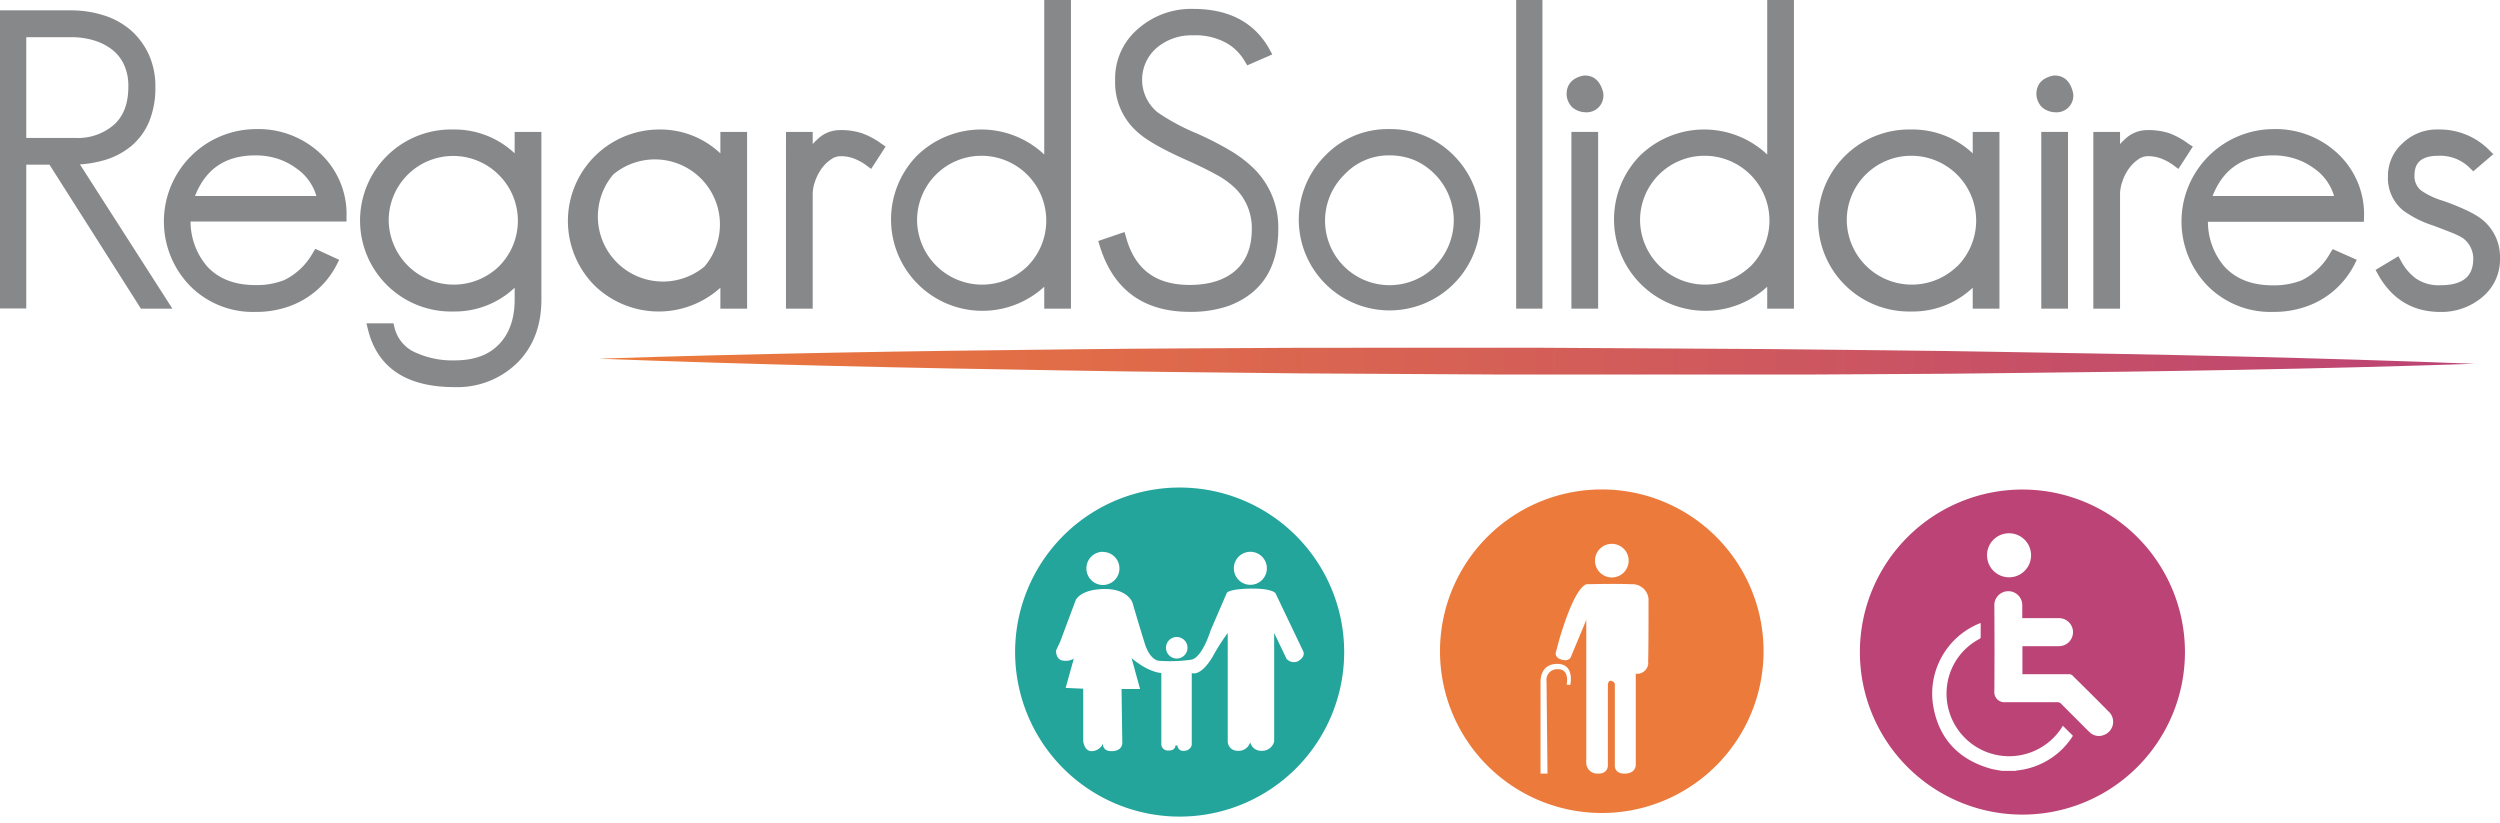 <svg id="Calque_1" data-name="Calque 1" xmlns="http://www.w3.org/2000/svg" xmlns:xlink="http://www.w3.org/1999/xlink" viewBox="0 0 499.6 164.47"><defs><style>.cls-1{fill:none;}.cls-2{fill:#bb4375;}.cls-3{fill:#87888a;}.cls-4{clip-path:url(#clip-path);}.cls-5{fill:url(#Dégradé_sans_nom_2);}.cls-6{fill:#ec7a3a;}.cls-7{fill:#23a59c;}</style><clipPath id="clip-path" transform="translate(-47.84 -65.5)"><path class="cls-1" d="M308.06,135c-15.63.1-31.25.12-46.87.32-31.24.32-62.48.82-93.72,1.86,31.23,1.2,62.47,1.87,93.71,2.36,15.62.29,31.24.39,46.86.58l46.87.27h46.86l23.43-.13,11.72-.07,11.71-.13c31.24-.31,62.48-.81,93.73-1.86-31.24-1.21-62.48-1.88-93.72-2.36l-11.71-.19-11.72-.14-23.43-.25-46.86-.27Z"/></clipPath><linearGradient id="Dégradé_sans_nom_2" x1="1.27" y1="848.33" x2="4.84" y2="848.33" gradientTransform="matrix(105.2, 0, 0, -105.2, -14.27, 89319.55)" gradientUnits="userSpaceOnUse"><stop offset="0" stop-color="#ed7a39"/><stop offset="1" stop-color="#bb4375"/></linearGradient></defs><path class="cls-2" d="M452,163.33a32.48,32.48,0,1,0,32.48,32.48A32.48,32.48,0,0,0,452,163.33Zm-2.67,8.74a4.4,4.4,0,1,1-4.4,4.41A4.38,4.38,0,0,1,449.35,172.07ZM459.09,216a15.09,15.09,0,0,1-8.18,3.47,1.57,1.57,0,0,0-.31.08h-2.69c-.78-.15-1.58-.24-2.34-.46-6.26-1.8-10.17-5.87-11.36-12.28A15.15,15.15,0,0,1,443,190.26c.2-.09.4-.16.66-.26,0,1,0,2,0,2.9,0,.13-.22.27-.37.35a12.29,12.29,0,0,0-6.19,8.31A12.51,12.51,0,0,0,459.79,211l.3-.46,2,2A14.88,14.88,0,0,1,459.09,216Zm9.09-3.58a2.63,2.63,0,0,1-2.78-.63c-.76-.71-1.47-1.45-2.21-2.19-2-2-1.46-1.45-3.44-3.45a1,1,0,0,0-.77-.32c-3.48,0-7,0-10.43,0a2,2,0,0,1-2.16-2.13q.06-8.58,0-17.15a2.79,2.79,0,1,1,5.58-.23c0,.88,0,1.76,0,2.71h.61c3,0,3.7,0,6.73,0a2.8,2.8,0,1,1,0,5.6c-3,0-3.7,0-6.73,0H452v5.6h.49c2.95,0,5.9,0,8.86,0a1.05,1.05,0,0,1,.64.24c3.24,3.22,4,3.94,7.19,7.18A2.79,2.79,0,0,1,468.18,212.41Z" transform="translate(-47.84 -65.5)"/><path class="cls-3" d="M63.81,98.35a22.65,22.65,0,0,0,4.83-.83,14.94,14.94,0,0,0,5.41-2.82,12.79,12.79,0,0,0,3.59-4.89,17.68,17.68,0,0,0,1.25-6.93,15.26,15.26,0,0,0-1.35-6.56,14.45,14.45,0,0,0-3.6-4.81,15.17,15.17,0,0,0-5.35-2.94,21.36,21.36,0,0,0-6.44-1H47.84v59.58h5.25V98.41h4.64L76,127.18h6.29ZM53.09,93.07V72.93h9a15.47,15.47,0,0,1,4.54.65,11,11,0,0,1,3.62,1.84,8.17,8.17,0,0,1,2.37,3,10.16,10.16,0,0,1,.87,4.36c0,3.39-.93,5.88-2.85,7.63A11,11,0,0,1,63,93.07Z" transform="translate(-47.84 -65.5)"/><path class="cls-3" d="M256.52,65.5V96.38a18.36,18.36,0,0,0-25.49.29,18.26,18.26,0,0,0,25.49,26.13v4.38h5.34V65.5Zm-3.41,53.26a13,13,0,0,1-22-9.2A12.87,12.87,0,0,1,244,96.63a12.95,12.95,0,0,1,9.11,22.13Z" transform="translate(-47.84 -65.5)"/><path class="cls-3" d="M224.82,94.79l-2.89,4.47-.87-.65a10.3,10.3,0,0,0-2.5-1.4,7.38,7.38,0,0,0-2.69-.5,3.39,3.39,0,0,0-2,.67A7.56,7.56,0,0,0,212,99.23a10.13,10.13,0,0,0-1.28,2.52,7.85,7.85,0,0,0-.47,2.49v22.94h-5.34V91.86h5.34v2.43c.33-.36.68-.7,1-1a6.4,6.4,0,0,1,4.38-1.79,13.52,13.52,0,0,1,4.45.62A15.53,15.53,0,0,1,224,94.23Z" transform="translate(-47.84 -65.5)"/><path class="cls-1" d="M107,99.1a13.25,13.25,0,0,0-3.79-1.91,14.56,14.56,0,0,0-4.32-.64c-6,0-10,2.66-12.1,8.12h24.28A10.19,10.19,0,0,0,107,99.1Zm0,0a13.25,13.25,0,0,0-3.79-1.91,14.56,14.56,0,0,0-4.32-.64c-6,0-10,2.66-12.1,8.12h24.28A10.19,10.19,0,0,0,107,99.1Zm0,0a13.25,13.25,0,0,0-3.79-1.91,14.56,14.56,0,0,0-4.32-.64c-6,0-10,2.66-12.1,8.12h24.28A10.19,10.19,0,0,0,107,99.1Zm0,0a13.25,13.25,0,0,0-3.79-1.91,14.56,14.56,0,0,0-4.32-.64c-6,0-10,2.66-12.1,8.12h24.28A10.19,10.19,0,0,0,107,99.1Zm0,0a13.25,13.25,0,0,0-3.79-1.91,14.56,14.56,0,0,0-4.32-.64c-6,0-10,2.66-12.1,8.12h24.28A10.19,10.19,0,0,0,107,99.1Zm0,0a13.25,13.25,0,0,0-3.79-1.91,14.56,14.56,0,0,0-4.32-.64c-6,0-10,2.66-12.1,8.12h24.28A10.19,10.19,0,0,0,107,99.1Zm0,0a13.25,13.25,0,0,0-3.79-1.91,14.56,14.56,0,0,0-4.32-.64c-6,0-10,2.66-12.1,8.12h24.28A10.19,10.19,0,0,0,107,99.1Zm0,0a13.25,13.25,0,0,0-3.79-1.91,14.56,14.56,0,0,0-4.32-.64c-6,0-10,2.66-12.1,8.12h24.28A10.19,10.19,0,0,0,107,99.1Zm0,0a13.25,13.25,0,0,0-3.79-1.91,14.56,14.56,0,0,0-4.32-.64c-6,0-10,2.66-12.1,8.12h24.28A10.19,10.19,0,0,0,107,99.1Zm0,0a13.25,13.25,0,0,0-3.79-1.91,14.56,14.56,0,0,0-4.32-.64c-6,0-10,2.66-12.1,8.12h24.28A10.19,10.19,0,0,0,107,99.1Zm0,0a13.25,13.25,0,0,0-3.79-1.91,14.56,14.56,0,0,0-4.32-.64c-6,0-10,2.66-12.1,8.12h24.28A10.19,10.19,0,0,0,107,99.1Zm0,0a13.25,13.25,0,0,0-3.79-1.91,14.56,14.56,0,0,0-4.32-.64c-6,0-10,2.66-12.1,8.12h24.28A10.19,10.19,0,0,0,107,99.1Zm0,0a13.25,13.25,0,0,0-3.79-1.91,14.56,14.56,0,0,0-4.32-.64c-6,0-10,2.66-12.1,8.12h24.28A10.19,10.19,0,0,0,107,99.1Zm0,0a13.25,13.25,0,0,0-3.79-1.91,14.56,14.56,0,0,0-4.32-.64c-6,0-10,2.66-12.1,8.12h24.28A10.19,10.19,0,0,0,107,99.1Zm0,0a13.25,13.25,0,0,0-3.79-1.91,14.56,14.56,0,0,0-4.32-.64c-6,0-10,2.66-12.1,8.12h24.28A10.19,10.19,0,0,0,107,99.1Zm0,0a13.25,13.25,0,0,0-3.79-1.91,14.56,14.56,0,0,0-4.32-.64c-6,0-10,2.66-12.1,8.12h24.28A10.19,10.19,0,0,0,107,99.1Zm0,0a13.25,13.25,0,0,0-3.79-1.91,14.56,14.56,0,0,0-4.32-.64c-6,0-10,2.66-12.1,8.12h24.28A10.19,10.19,0,0,0,107,99.1Zm0,0a13.25,13.25,0,0,0-3.79-1.91,14.56,14.56,0,0,0-4.32-.64c-6,0-10,2.66-12.1,8.12h24.28A10.19,10.19,0,0,0,107,99.1Zm0,0a13.25,13.25,0,0,0-3.79-1.91,14.56,14.56,0,0,0-4.32-.64c-6,0-10,2.66-12.1,8.12h24.28A10.19,10.19,0,0,0,107,99.1Zm0,0a13.25,13.25,0,0,0-3.79-1.91,14.56,14.56,0,0,0-4.32-.64c-6,0-10,2.66-12.1,8.12h24.28A10.19,10.19,0,0,0,107,99.1Zm0,0a13.25,13.25,0,0,0-3.79-1.91,14.56,14.56,0,0,0-4.32-.64c-6,0-10,2.66-12.1,8.12h24.28A10.19,10.19,0,0,0,107,99.1Zm0,0a13.25,13.25,0,0,0-3.79-1.91,14.56,14.56,0,0,0-4.32-.64c-6,0-10,2.66-12.1,8.12h24.28A10.19,10.19,0,0,0,107,99.1Zm0,0a13.25,13.25,0,0,0-3.79-1.91,14.56,14.56,0,0,0-4.32-.64c-6,0-10,2.66-12.1,8.12h24.28A10.19,10.19,0,0,0,107,99.1Zm0,0a13.25,13.25,0,0,0-3.79-1.91,14.56,14.56,0,0,0-4.32-.64c-6,0-10,2.66-12.1,8.12h24.28A10.19,10.19,0,0,0,107,99.1ZM406.3,65.5v61.68H401V122.8a18.42,18.42,0,0,1-25.41-.27A18.23,18.23,0,0,1,401,96.38V65.5H356.08v61.68h-5.25V65.5h-89v61.68h-5.34V122.8a18.42,18.42,0,0,1-25.41-.27,18.23,18.23,0,0,1,25.41-26.15V65.5H47.84v2.1H62.15a21.36,21.36,0,0,1,6.44,1,15.17,15.17,0,0,1,5.35,2.94,14.45,14.45,0,0,1,3.6,4.81,15.26,15.26,0,0,1,1.35,6.56,17.68,17.68,0,0,1-1.25,6.93,12.79,12.79,0,0,1-3.59,4.89,14.94,14.94,0,0,1-5.41,2.82,22.65,22.65,0,0,1-4.83.83l18.5,28.83H76L57.73,98.41H53.09v28.77H47.84V230h499.6V117.06a9.73,9.73,0,0,1-3.5,7.78,12.61,12.61,0,0,1-8.4,3c-5.53,0-9.73-2.54-12.5-7.54l-.47-.86,4.57-2.74.51.93a10.26,10.26,0,0,0,3,3.53,8,8,0,0,0,4.89,1.34c5.88,0,6.56-3.1,6.56-5.43a5.12,5.12,0,0,0-2.22-4.08,16.55,16.55,0,0,0-2.1-1c-1-.39-2.2-.86-3.64-1.4a21,21,0,0,1-6.09-3.06,8.34,8.34,0,0,1-3-6.84,8.7,8.7,0,0,1,2.9-6.54,9.86,9.86,0,0,1,7.23-2.77,13.89,13.89,0,0,1,10.15,4.16l.77.77-4,3.43-.67-.66a8.41,8.41,0,0,0-6.29-2.45c-4.24,0-4.79,2.17-4.79,4.06a3.59,3.59,0,0,0,1.4,2.93,15.29,15.29,0,0,0,4.27,2,45.44,45.44,0,0,1,4.63,1.86,18.17,18.17,0,0,1,2.82,1.58,9.59,9.59,0,0,1,3.89,8V65.5ZM117.09,109.85H85.92a13.82,13.82,0,0,0,3.34,9c2.34,2.49,5.5,3.7,9.65,3.7a15,15,0,0,0,5.74-1,13.11,13.11,0,0,0,5.73-5.48l.47-.76,4.77,2.19-.5,1A17.07,17.07,0,0,1,104.86,127a19.34,19.34,0,0,1-6,.86,17.63,17.63,0,0,1-13.06-5.22A18.23,18.23,0,0,1,98.91,91.3a18.14,18.14,0,0,1,13,4.87,16.62,16.62,0,0,1,5.23,12.67ZM156,125.44c0,5.15-1.62,9.38-4.81,12.57a17.11,17.11,0,0,1-12.57,4.81c-9.57,0-15.38-3.87-17.27-11.49l-.31-1.26h5.41l.18.79a7.33,7.33,0,0,0,4.52,5.18,17.65,17.65,0,0,0,7.47,1.44c3.83,0,6.82-1.06,8.86-3.16s3.18-5.12,3.18-9V123a18.39,18.39,0,0,1-25.17-.47,18.24,18.24,0,0,1,25.17-26.39V91.86H156Zm41.11,1.74H191.8V123a18.39,18.39,0,0,1-25.17-.47,18.18,18.18,0,0,1,12.88-31.15,17.5,17.5,0,0,1,12.29,4.77V91.86h5.34Zm24.79-27.92-.87-.65a10.3,10.3,0,0,0-2.5-1.4,7.38,7.38,0,0,0-2.69-.5,3.39,3.39,0,0,0-2,.67A7.56,7.56,0,0,0,212,99.23a10.13,10.13,0,0,0-1.28,2.52,7.85,7.85,0,0,0-.47,2.49v22.94h-5.34V91.86h5.34v2.43c.33-.36.68-.7,1-1a6.4,6.4,0,0,1,4.38-1.79,13.52,13.52,0,0,1,4.45.62A15.53,15.53,0,0,1,224,94.23l.79.56Zm71.43,27.37h0a23.05,23.05,0,0,1-7.76,1.19c-9.27,0-15.32-4.45-18-13.22l-.29-.94,5.26-1.79.29,1c1.76,6.44,5.92,9.57,12.72,9.57,3.87,0,6.92-.95,9.09-2.82S298,115,298,111.25A11.1,11.1,0,0,0,294,102.5a17.28,17.28,0,0,0-3.28-2.2c-1.53-.85-3.51-1.81-5.89-2.87-4.71-2.11-7.86-3.9-9.62-5.49a13.11,13.11,0,0,1-4.52-10.35,13,13,0,0,1,4.63-10.37,16.06,16.06,0,0,1,11-3.94c7.13,0,12.26,2.72,15.23,8.1l.54,1-5,2.18-.46-.76a10,10,0,0,0-3.51-3.6,12.73,12.73,0,0,0-6.82-1.64A10.75,10.75,0,0,0,279.07,75a8.41,8.41,0,0,0,.17,13,43,43,0,0,0,7.82,4.19,63.08,63.08,0,0,1,6.63,3.4,24.8,24.8,0,0,1,4.63,3.5,16.45,16.45,0,0,1,5,12.16C303.29,119,300,124.17,293.36,126.63Zm45.1-4.18a17.75,17.75,0,0,1-13,5.3A18.23,18.23,0,0,1,312.6,96.67a17.31,17.31,0,0,1,12.89-5.37,18.34,18.34,0,0,1,13,31.15Zm28.75,4.73h-5.34V91.86h5.34Zm-2.63-39.25a4.18,4.18,0,0,1-2.47-.93l-.1-.09a3.85,3.85,0,0,1-1.1-2.59c0-1.2.45-3.18,3.48-3.73h.19c1.28,0,2.95.59,3.65,3.43l0,.24A3.35,3.35,0,0,1,364.58,87.93Zm82.83,39.25h-5.34V123a18.39,18.39,0,0,1-25.17-.47,18.18,18.18,0,0,1,12.89-31.15,17.5,17.5,0,0,1,12.28,4.77V91.86h5.34Zm13.7,0h-5.34V91.86h5.34Zm-2.63-39.25A4.16,4.16,0,0,1,456,87l-.11-.09a3.94,3.94,0,0,1-1.1-2.59c0-1.2.45-3.18,3.49-3.73h.18c1.28,0,3,.59,3.65,3.43l0,.24A3.35,3.35,0,0,1,458.48,87.93ZM482.3,98.61a10.49,10.49,0,0,0-2.5-1.4,7.44,7.44,0,0,0-2.7-.5,3.39,3.39,0,0,0-2,.67,7.92,7.92,0,0,0-1.85,1.85,9.77,9.77,0,0,0-1.27,2.52,7.85,7.85,0,0,0-.47,2.49v22.94h-5.34V91.86h5.34v2.43c.33-.36.67-.7,1-1a6.44,6.44,0,0,1,4.39-1.79,13.56,13.56,0,0,1,4.45.62,15.53,15.53,0,0,1,3.88,2.15l.79.56-2.89,4.47Zm38,11.24H489.1a13.82,13.82,0,0,0,3.34,9c2.34,2.49,5.5,3.7,9.65,3.7a15,15,0,0,0,5.74-1,13.11,13.11,0,0,0,5.73-5.48l.47-.76,4.77,2.19-.5,1A17.07,17.07,0,0,1,508,127a19.34,19.34,0,0,1-6,.86A17.63,17.63,0,0,1,489,122.61,18.23,18.23,0,0,1,502.09,91.3,18.14,18.14,0,0,1,515,96.17a16.62,16.62,0,0,1,5.23,12.67ZM107,99.1a13.25,13.25,0,0,0-3.79-1.91,14.56,14.56,0,0,0-4.32-.64c-6,0-10,2.66-12.1,8.12h24.28A10.19,10.19,0,0,0,107,99.1Zm0,0a13.25,13.25,0,0,0-3.79-1.91,14.56,14.56,0,0,0-4.32-.64c-6,0-10,2.66-12.1,8.12h24.28A10.19,10.19,0,0,0,107,99.1Zm0,0a13.25,13.25,0,0,0-3.79-1.91,14.56,14.56,0,0,0-4.32-.64c-6,0-10,2.66-12.1,8.12h24.28A10.19,10.19,0,0,0,107,99.1Zm0,0a13.25,13.25,0,0,0-3.79-1.91,14.56,14.56,0,0,0-4.32-.64c-6,0-10,2.66-12.1,8.12h24.28A10.19,10.19,0,0,0,107,99.1Zm0,0a13.25,13.25,0,0,0-3.79-1.91,14.56,14.56,0,0,0-4.32-.64c-6,0-10,2.66-12.1,8.12h24.28A10.19,10.19,0,0,0,107,99.1Zm0,0a13.25,13.25,0,0,0-3.79-1.91,14.56,14.56,0,0,0-4.32-.64c-6,0-10,2.66-12.1,8.12h24.28A10.19,10.19,0,0,0,107,99.1Zm0,0a13.25,13.25,0,0,0-3.79-1.91,14.56,14.56,0,0,0-4.32-.64c-6,0-10,2.66-12.1,8.12h24.28A10.19,10.19,0,0,0,107,99.1Zm0,0a13.25,13.25,0,0,0-3.79-1.91,14.56,14.56,0,0,0-4.32-.64c-6,0-10,2.66-12.1,8.12h24.28A10.19,10.19,0,0,0,107,99.1Zm0,0a13.25,13.25,0,0,0-3.79-1.91,14.56,14.56,0,0,0-4.32-.64c-6,0-10,2.66-12.1,8.12h24.28A10.19,10.19,0,0,0,107,99.1Zm0,0a13.25,13.25,0,0,0-3.79-1.91,14.56,14.56,0,0,0-4.32-.64c-6,0-10,2.66-12.1,8.12h24.28A10.19,10.19,0,0,0,107,99.1Zm0,0a13.25,13.25,0,0,0-3.79-1.91,14.56,14.56,0,0,0-4.32-.64c-6,0-10,2.66-12.1,8.12h24.28A10.19,10.19,0,0,0,107,99.1Zm0,0a13.25,13.25,0,0,0-3.79-1.91,14.56,14.56,0,0,0-4.32-.64c-6,0-10,2.66-12.1,8.12h24.28A10.19,10.19,0,0,0,107,99.1Zm0,0a13.25,13.25,0,0,0-3.79-1.91,14.56,14.56,0,0,0-4.32-.64c-6,0-10,2.66-12.1,8.12h24.28A10.19,10.19,0,0,0,107,99.1Zm0,0a13.25,13.25,0,0,0-3.79-1.91,14.56,14.56,0,0,0-4.32-.64c-6,0-10,2.66-12.1,8.12h24.28A10.19,10.19,0,0,0,107,99.1Zm0,0a13.25,13.25,0,0,0-3.79-1.91,14.56,14.56,0,0,0-4.32-.64c-6,0-10,2.66-12.1,8.12h24.28A10.19,10.19,0,0,0,107,99.1Zm0,0a13.25,13.25,0,0,0-3.79-1.91,14.56,14.56,0,0,0-4.32-.64c-6,0-10,2.66-12.1,8.12h24.28A10.19,10.19,0,0,0,107,99.1Zm0,0a13.25,13.25,0,0,0-3.79-1.91,14.56,14.56,0,0,0-4.32-.64c-6,0-10,2.66-12.1,8.12h24.28A10.19,10.19,0,0,0,107,99.1Zm0,0a13.25,13.25,0,0,0-3.79-1.91,14.56,14.56,0,0,0-4.32-.64c-6,0-10,2.66-12.1,8.12h24.28A10.19,10.19,0,0,0,107,99.1Zm0,0a13.25,13.25,0,0,0-3.79-1.91,14.56,14.56,0,0,0-4.32-.64c-6,0-10,2.66-12.1,8.12h24.28A10.19,10.19,0,0,0,107,99.1Zm0,0a13.25,13.25,0,0,0-3.79-1.91,14.56,14.56,0,0,0-4.32-.64c-6,0-10,2.66-12.1,8.12h24.28A10.19,10.19,0,0,0,107,99.1Zm0,0a13.25,13.25,0,0,0-3.79-1.91,14.56,14.56,0,0,0-4.32-.64c-6,0-10,2.66-12.1,8.12h24.28A10.19,10.19,0,0,0,107,99.1Zm0,0a13.25,13.25,0,0,0-3.79-1.91,14.56,14.56,0,0,0-4.32-.64c-6,0-10,2.66-12.1,8.12h24.28A10.19,10.19,0,0,0,107,99.1Zm0,0a13.25,13.25,0,0,0-3.79-1.91,14.56,14.56,0,0,0-4.32-.64c-6,0-10,2.66-12.1,8.12h24.28A10.19,10.19,0,0,0,107,99.1ZM72.6,78.44a8.17,8.17,0,0,0-2.37-3,11,11,0,0,0-3.62-1.84,15.47,15.47,0,0,0-4.54-.65h-9V93.07H63a11,11,0,0,0,7.66-2.64c1.92-1.75,2.85-4.24,2.85-7.63A10.16,10.16,0,0,0,72.6,78.44Z" transform="translate(-47.84 -65.5)"/><path class="cls-3" d="M338.38,96.59a17.64,17.64,0,0,0-12.89-5.29,17.31,17.31,0,0,0-12.89,5.37,18.14,18.14,0,1,0,25.78-.08Zm-3.78,22.17a12.89,12.89,0,1,1-18.14-18.32,12.12,12.12,0,0,1,9-3.89,13,13,0,0,1,5,.94,12.74,12.74,0,0,1,4.16,2.87,13.09,13.09,0,0,1-.08,18.4Z" transform="translate(-47.84 -65.5)"/><path class="cls-3" d="M117.09,108.84a16.62,16.62,0,0,0-5.23-12.67,18.14,18.14,0,0,0-13-4.87,18.46,18.46,0,0,0-13.06,31.31,17.63,17.63,0,0,0,13.06,5.22,19.34,19.34,0,0,0,6-.86,17.07,17.07,0,0,0,10.26-8.55l.5-1-4.77-2.19-.47.76a13.11,13.11,0,0,1-5.73,5.48,15,15,0,0,1-5.74,1c-4.15,0-7.31-1.21-9.65-3.7a13.82,13.82,0,0,1-3.34-9h31.17Zm-30.28-4.17c2.15-5.46,6.12-8.12,12.1-8.12a14.56,14.56,0,0,1,4.32.64A13.25,13.25,0,0,1,107,99.1a10.19,10.19,0,0,1,4.07,5.57Z" transform="translate(-47.84 -65.5)"/><path class="cls-3" d="M150.69,91.86v4.28a17.53,17.53,0,0,0-12.28-4.76,18.19,18.19,0,1,0,0,36.37A17.43,17.43,0,0,0,150.69,123v2.36c0,3.84-1.07,6.85-3.18,9s-5,3.16-8.86,3.16a17.65,17.65,0,0,1-7.47-1.44,7.33,7.33,0,0,1-4.52-5.18l-.18-.79h-5.41l.31,1.26c1.89,7.62,7.7,11.49,17.27,11.49A17.11,17.11,0,0,0,151.22,138c3.19-3.19,4.81-7.42,4.81-12.57V91.86Zm-3.17,26.9a13,13,0,0,1-22-9.2,12.88,12.88,0,0,1,22-9.11,12.9,12.9,0,0,1,0,18.31Z" transform="translate(-47.84 -65.5)"/><path class="cls-3" d="M191.8,91.86v4.29a17.5,17.5,0,0,0-12.29-4.77,18.28,18.28,0,0,0-12.88,31.15,18.39,18.39,0,0,0,25.17.47v4.18h5.34V91.86Zm-3.17,26.9a13,13,0,0,1-18.23-18.4,13,13,0,0,1,18.23,18.4Z" transform="translate(-47.84 -65.5)"/><path class="cls-3" d="M303.29,111.25c0,7.75-3.34,12.92-9.93,15.38h0a23.05,23.05,0,0,1-7.76,1.19c-9.27,0-15.32-4.45-18-13.22l-.29-.94,5.26-1.79.29,1c1.76,6.44,5.92,9.57,12.72,9.57,3.87,0,6.92-.95,9.09-2.82S298,115,298,111.25A11.1,11.1,0,0,0,294,102.5a17.28,17.28,0,0,0-3.28-2.2c-1.53-.85-3.51-1.81-5.89-2.87-4.71-2.11-7.86-3.9-9.62-5.49a13.11,13.11,0,0,1-4.52-10.35,13,13,0,0,1,4.63-10.37,16.06,16.06,0,0,1,11-3.94c7.13,0,12.26,2.72,15.23,8.1l.54,1-5,2.18-.46-.76a10,10,0,0,0-3.51-3.6,12.73,12.73,0,0,0-6.82-1.64A10.75,10.75,0,0,0,279.07,75a8.41,8.41,0,0,0,.17,13,43,43,0,0,0,7.82,4.19,63.08,63.08,0,0,1,6.63,3.4,24.8,24.8,0,0,1,4.63,3.5A16.45,16.45,0,0,1,303.29,111.25Z" transform="translate(-47.84 -65.5)"/><rect class="cls-3" x="302.99" width="5.25" height="61.68"/><rect class="cls-3" x="314.03" y="26.36" width="5.34" height="35.32"/><path class="cls-3" d="M368.25,84.25a3.35,3.35,0,0,1-3.67,3.68,4.18,4.18,0,0,1-2.47-.93l-.1-.09a3.85,3.85,0,0,1-1.1-2.59c0-1.2.45-3.18,3.48-3.73h.19c1.28,0,2.95.59,3.65,3.43Z" transform="translate(-47.84 -65.5)"/><path class="cls-3" d="M401,65.5V96.38a18.36,18.36,0,0,0-25.49.29A18.26,18.26,0,0,0,401,122.8v4.38h5.34V65.5Zm-3.41,53.26a13,13,0,0,1-22-9.2,12.87,12.87,0,0,1,12.93-12.93,12.95,12.95,0,0,1,9.11,22.13Z" transform="translate(-47.84 -65.5)"/><path class="cls-3" d="M442.07,91.86v4.29a17.5,17.5,0,0,0-12.28-4.77,18.19,18.19,0,1,0,0,36.37A17.43,17.43,0,0,0,442.07,123v4.18h5.34V91.86Zm-3.17,26.9a13,13,0,0,1-22-9.2,12.87,12.87,0,0,1,12.93-12.93,12.95,12.95,0,0,1,9.11,22.13Z" transform="translate(-47.84 -65.5)"/><path class="cls-3" d="M462.16,84.25a3.35,3.35,0,0,1-3.68,3.68A4.16,4.16,0,0,1,456,87l-.11-.09a3.94,3.94,0,0,1-1.1-2.59c0-1.2.45-3.18,3.49-3.73h.18c1.28,0,3,.59,3.65,3.43Z" transform="translate(-47.84 -65.5)"/><rect class="cls-3" x="407.93" y="26.36" width="5.34" height="35.32"/><path class="cls-3" d="M486.06,94.79l-2.89,4.47-.87-.65a10.49,10.49,0,0,0-2.5-1.4,7.44,7.44,0,0,0-2.7-.5,3.39,3.39,0,0,0-2,.67,7.92,7.92,0,0,0-1.85,1.85,9.77,9.77,0,0,0-1.27,2.52,7.85,7.85,0,0,0-.47,2.49v22.94h-5.34V91.86h5.34v2.43c.33-.36.67-.7,1-1a6.44,6.44,0,0,1,4.39-1.79,13.56,13.56,0,0,1,4.45.62,15.53,15.53,0,0,1,3.88,2.15Z" transform="translate(-47.84 -65.5)"/><path class="cls-3" d="M520.27,108.84A16.62,16.62,0,0,0,515,96.17a18.14,18.14,0,0,0-12.95-4.87A18.46,18.46,0,0,0,489,122.61a17.63,17.63,0,0,0,13.06,5.22,19.34,19.34,0,0,0,6-.86,17.07,17.07,0,0,0,10.26-8.55l.5-1L514,115.28l-.47.76a13.11,13.11,0,0,1-5.73,5.48,15,15,0,0,1-5.74,1c-4.15,0-7.31-1.21-9.65-3.7a13.82,13.82,0,0,1-3.34-9h31.17ZM490,104.67c2.15-5.46,6.12-8.12,12.1-8.12a14.56,14.56,0,0,1,4.32.64,13.25,13.25,0,0,1,3.79,1.91,10.19,10.19,0,0,1,4.07,5.57Z" transform="translate(-47.84 -65.5)"/><path class="cls-3" d="M547.44,117.06a9.73,9.73,0,0,1-3.5,7.78,12.61,12.61,0,0,1-8.4,3c-5.53,0-9.73-2.54-12.5-7.54l-.47-.86,4.57-2.74.51.93a10.26,10.26,0,0,0,3,3.53,8,8,0,0,0,4.89,1.34c5.88,0,6.56-3.1,6.56-5.43a5.12,5.12,0,0,0-2.22-4.08,16.55,16.55,0,0,0-2.1-1c-1-.39-2.2-.86-3.64-1.4a21,21,0,0,1-6.09-3.06,8.34,8.34,0,0,1-3-6.84,8.7,8.7,0,0,1,2.9-6.54,9.86,9.86,0,0,1,7.23-2.77,13.89,13.89,0,0,1,10.15,4.16l.77.77-4,3.43-.67-.66a8.41,8.41,0,0,0-6.29-2.45c-4.24,0-4.79,2.17-4.79,4.06a3.59,3.59,0,0,0,1.4,2.93,15.29,15.29,0,0,0,4.27,2,45.44,45.44,0,0,1,4.63,1.86,18.17,18.17,0,0,1,2.82,1.58A9.59,9.59,0,0,1,547.44,117.06Z" transform="translate(-47.84 -65.5)"/><g class="cls-4"><rect class="cls-5" x="119.62" y="69.44" width="374.89" height="5.41"/></g><path class="cls-6" d="M367.94,163.31a32.33,32.33,0,1,0,32.33,32.33A32.32,32.32,0,0,0,367.94,163.31Zm2,10.87a3.36,3.36,0,1,1-3.35,3.35A3.35,3.35,0,0,1,369.9,174.18Zm-8.26,28.19-.77-.05s.72-3.14-1.78-3.09a2.14,2.14,0,0,0-2.23,2.46l.19,18.41H355.7V201.84s-.24-3.67,3.34-3.67S361.64,202.37,361.64,202.37Zm15.56-4.45a2.25,2.25,0,0,1-2.51,2.22v18.17s.1,1.74-2.18,1.79-2-1.84-2-1.84l0-15.84s.15-.54-.62-.83-.77.87-.77.87v15.75s.25,1.94-2,1.89a2.2,2.2,0,0,1-2.32-2v-28.7l-3,7.2s-.26,1.21-1.91.73-1.12-1.65-1.12-1.65l.59-2.22c3.63-12.32,5.85-11.21,5.85-11.21s5.31-.14,8.6,0a3.24,3.24,0,0,1,3.43,2.9S377.3,195.51,377.2,197.92Z" transform="translate(-47.84 -65.5)"/><path class="cls-7" d="M283.59,162.93a32.88,32.88,0,1,0,32.87,32.88A32.88,32.88,0,0,0,283.59,162.93Zm14.13,12.84a3.3,3.3,0,1,1-3.31,3.3A3.3,3.3,0,0,1,297.72,175.77ZM283,192.8a2.15,2.15,0,1,1-2.15,2.15A2.15,2.15,0,0,1,283,192.8Zm-14.75-17a3.3,3.3,0,1,1-3.3,3.3A3.3,3.3,0,0,1,268.22,175.77Zm39.19,21.74a2,2,0,0,1-2.49-.37L302.47,192v21.68a2.46,2.46,0,0,1-2.42,1.86,2.24,2.24,0,0,1-2.37-1.71,2.4,2.4,0,0,1-2.49,1.71,1.92,1.92,0,0,1-2-2V192a40.51,40.51,0,0,0-3,4.71C287.72,200.87,286,200,286,200v14.37a1.53,1.53,0,0,1-1.51,1.17,1.15,1.15,0,0,1-1.36-1.06l-.38,0s0,1.06-1.43,1a1.29,1.29,0,0,1-1.4-1.24V200c-3-.3-5.95-3-5.95-3l1.7,6.19-3.7,0,.15,10.79s.08,1.54-2,1.63-1.85-1.52-1.85-1.52a2.56,2.56,0,0,1-2.15,1.52c-1.62.11-1.81-2-1.81-2l0-10.48-3.51-.16,1.63-5.84a3.24,3.24,0,0,1-2.53.3c-1.17-.49-1-2-1-2l.76-1.58,3.13-8.37s.79-2.15,5.58-2.27,5.77,2.68,5.77,2.68,1.43,4.9,2.49,8.26,2.79,3.4,2.79,3.4a30.46,30.46,0,0,0,6.56-.23c2.19-.53,3.81-5.89,3.81-5.89L293,184s.27-.79,4.68-.87,5.05.91,5.05.91l5.55,11.62S308.8,196.65,307.41,197.51Z" transform="translate(-47.84 -65.5)"/></svg>